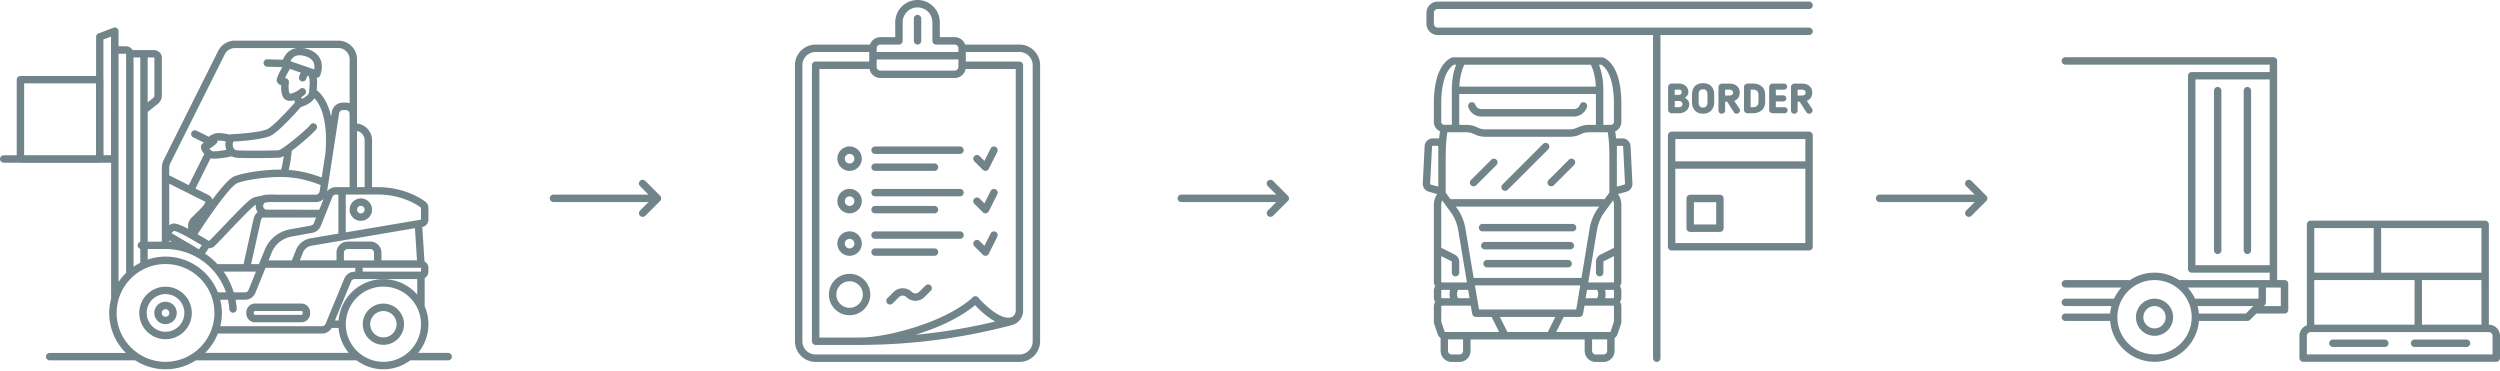 <?xml version="1.0" encoding="UTF-8"?> <svg xmlns="http://www.w3.org/2000/svg" width="673" height="100" fill="none"><path d="M120.62 95h-8.07c1.74-2.1 2.78-4.79 2.78-7.72 0-1.72-.36-3.35-1.01-4.83v-7.59c.6-.35 1.01-.99 1.01-1.73v-1.01c0-.76-.43-1.42-1.06-1.76l-.59-9.25c.96-.18 1.65-1 1.65-1.98v-3.21c0-.63-.3-1.23-.8-1.61-1.23-.92-5.78-3.93-12.84-3.93h-1.53v-12.6c0-2.35-1.77-4.26-4.05-4.54V15.98c0-2.78-2.26-5.04-5.04-5.04H63.23c-1.92 0-3.65 1.07-4.51 2.79L44.09 43c-.35.7-.53 1.48-.53 2.26v19.79h-3.8V30.13l2.69-2.14c.71-.57 1.12-1.37 1.12-2.21v-10.3c0-1.11-1.02-2.01-2.27-2.01h-5.62c-.35-.6-.99-1.01-1.73-1.01h-2.04V8.4c0-.33-.16-.64-.43-.82a.974.974 0 0 0-.92-.11l-4.04 1.52c-.39.15-.65.52-.65.94v10.53H5.5c-.55 0-1 .45-1 1V41.8H1c-.55 0-1 .45-1 1s.45 1 1 1h4.31c.06.01.12.04.19.04h21.38c.07 0 .13-.03.19-.04h2.84v36.65c-.32 1.22-.51 2.5-.51 3.81 0 4.2 1.72 8.01 4.49 10.75H13.38c-.55 0-1 .45-1 1s.45 1 1 1H36.4c2.36 1.51 5.15 2.4 8.16 2.4s5.8-.89 8.16-2.4H96c2.02 1.5 4.51 2.4 7.22 2.4s5.2-.9 7.22-2.4h10.2c.55 0 1-.45 1-1s-.47-1.01-1.02-1.01zm-17.41-19.85c-6.35 0-11.56 4.91-12.07 11.12h-.97l4.35-10.51c.16-.38.53-.63.94-.63h16.86v4.18c-2.22-2.54-5.48-4.16-9.11-4.16zm-43.93 5.54h2.09c.17.83.31 1.67.36 2.54.03.53.47.94 1 .94h.06c.55-.03.97-.5.94-1.06-.05-.82-.17-1.63-.31-2.42h2.54c1.24 0 2.33-.74 2.8-1.88l2.73-6.71 24.16.01v1.03h-.18c-1.23 0-2.32.73-2.79 1.87L87.76 86.9v.01l-.11.27c-.16.38-.53.63-.94.63H59.3c.28-1.14.44-2.33.44-3.55 0-1.22-.19-2.43-.46-3.57zm22.74-56.75c-.42-.35-1.05-.29-1.41.12-.38.44-2.19 1.28-2.61 1.14-.37-.58-.35-2.11-.22-3 .04-.3-.06-.61-.27-.83-.21-.22-.5-.33-.8-.31.28-.62.8-1.59 1.33-2.52l2.94 1.02c-.3.5-.44 1-.48 1.14a.99.99 0 0 0 .74 1.2c.54.13 1.07-.2 1.21-.73.09-.38.34-.79.5-.83.23.15.46 1.19.41 2.18l-.14 2.22c-.07.86-1.12 1.5-2 1.87l-.1-.45c.45-.28.83-.57 1.04-.83.34-.42.27-1.04-.14-1.39zm2.56-5.25-6.4-2.22c.2-.41.52-.89 1.03-1.21.68-.43 1.6-.49 2.72-.2 1.25.33 2.07.9 2.45 1.68.32.67.3 1.4.2 1.95zM81.02 28.8c.77-.23 2.68-.92 3.63-2.35 1.35 1.42 3.72 5.31 2.97 14.72L86.6 47.8c-1.72-.68-5.01-1.78-8.88-2.06.49-1.85.73-4.18.82-5.16 2.76-2.03 6.09-5.07 6.61-5.8a.996.996 0 0 0-.22-1.4.996.996 0 0 0-1.4.22c-.69.95-4.23 3.97-6.57 5.67-.02.01-.03.02-.05.03-.87.63-1.57 1.07-1.88 1.14-1.41.12-10.37.16-11.29.01-.47-.08-.93-.3-1.08-1.35-.06-.44.08-.78.21-1 1.84-.09 8.01-.49 10.16-1.65 2.2-1.17 6.87-6.38 7.99-7.65zm13.1 5.39v16.19h-3.7c-.94 0-1.8.43-2.36 1.14l.29-1.91c.06-.14.08-.29.07-.43l2.87-18.68c.08-.5.5-.87 1.01-.87h.79c.56 0 1.02.46 1.02 1.02v3.54h.01zm17.58 27.24.55 8.66h-9.56v-2.06c0-1.65-1.35-3-3-3h-6.11c-1.65 0-3 1.35-3 3v2.06h-9.86l.83-2.08c.39-.98 1.28-1.7 2.32-1.87l27.83-4.71zm-14.06 11.7V72.1h15.7l-.01 1.02H97.64v.01zm3.05-3.03h-8.11v-2.06c0-.55.45-1 1-1h6.11c.55 0 1 .45 1 1v2.06zm-17.15-5.93a5.076 5.076 0 0 0-3.84 3.1l-1.13 2.83h-6.28l.85-2.09c.92-2.26 2.9-3.87 5.3-4.31l5.65-1.03c1.03-.19 1.88-.88 2.27-1.85l3.12-7.8c.16-.39.53-.64.95-.64h.66v10.51l-7.55 1.28zm-32.26.08 3.02 1.77c-.27.43-.53.82-.74 1.09-.6-.37-1.7-1.02-3.79-2.24-1.3-.76-2.85-1.66-3.57-2.11.2-.27.53-.58.65-.61.54.04 2.72 1.11 4.43 2.1zm5.1.54c-.05.05-.13.06-.2.02l-2.99-1.76c3.31-5.14 8.66-12.75 10.57-13.7 1.35-.68 8.15-2.02 13.81-1.63 3.95.28 7.32 1.52 8.73 2.1l-.26 1.71c-.08.5-.5.87-1.01.87H74.01c-.22-.03-.8-.07-1.72 0h-.42c-.34 0-.65.07-.95.17-.76.13-1.63.32-2.63.62-.95.29-3.02 2.33-8.35 7.94-1.43 1.48-2.76 2.88-3.56 3.66zm15.03-10.27c.35-.05.66-.09.93-.12h12.68c.81 0 1.53-.32 2.08-.83l-1.15 2.88H71.86c-.56 0-1.02-.46-1.02-1.02 0-.41.24-.75.57-.91zm-1.17 4.75c.06-.26.25-.71.76-.71h14.1l-.61 1.52c-.13.33-.42.56-.77.63l-5.65 1.03a9.048 9.048 0 0 0-6.8 5.52l-1.57 3.85h-2.1l2.64-11.84zM60.7 39.38c.05.35.13.66.24.96-1.67.3-3.32.49-3.75.36-.28-.09-.61-.39-.83-.67.76-.39 1.51-1.04 1.88-1.38.22-.2.32-.48.31-.76.15-.03.3-.05.47-.05.54.02 1.2.12 1.76.23-.1.39-.15.83-.08 1.31zm-4.02 3.24c.26.07.6.1.99.1 1.47 0 3.62-.4 4.73-.63.31.16.65.28 1.03.34.56.09 2.64.13 4.92.13 2.93 0 6.18-.06 6.88-.12.29-.02.69-.19 1.16-.45-.15 1.16-.38 2.59-.71 3.67-5.47-.04-11.27 1.14-12.81 1.91-1.35.67-3.54 3.27-5.68 6.15a2.13 2.13 0 0 0-1.06-1.21l-3.51-1.76 4.06-8.13zm-1.45 11.67c.06.03.09.11.06.17-.29.57-.66 1.1-1.12 1.55l-2.65 2.65c-.57.57-.88 1.33-.88 2.14v.8c-2.04-1.07-3.41-1.56-4.08-1.42-.34.07-.68.24-1 .46V49.45l9.67 4.84zm-8.99 10.83c-.22-.02-.45-.02-.68-.03v-.37c.2.12.42.25.68.4zm9.92 1.7c.03 0 .07.01.1.01.55 0 1.1-.21 1.51-.61.83-.81 2.11-2.15 3.6-3.72 2.49-2.62 6.67-7.01 7.48-7.4.01 0 .01 0 .02-.01-.01.11-.03.21-.03.33 0 .63.19 1.21.52 1.69-.51.39-.89.98-1.07 1.7L65.57 71.1h-7.04c-1-1.07-2.12-2.02-3.34-2.84.27-.34.59-.81.97-1.44zm12.75 6.29-2.01 4.95c-.16.39-.53.64-.95.64h-3.03c-.61-2.02-1.53-3.91-2.73-5.58h8.72v-.01zm44.42-17.2-.01 3.22-20.24 3.42V52.37h8.61c6.44.01 10.54 2.71 11.64 3.54zM98.16 37.78v12.6h-2.05V35.25c1.18.25 2.05 1.29 2.05 2.53zm-4.04-21.8v11.83c-.32-.12-.66-.19-1.02-.19h-.79c-1.5 0-2.76 1.08-2.99 2.56l-.18 1.19c-.99-4.42-2.9-6.35-3.89-7.09l.11-1.66c.01-.25.03-.92-.09-1.66.38-.01.73-.23.89-.59.04-.1 1.04-2.38.04-4.49-.64-1.34-1.9-2.27-3.75-2.77-.36-.1-.7-.15-1.04-.19h9.66c1.68.02 3.05 1.39 3.05 3.06zM45.88 43.89l14.63-29.27a3.019 3.019 0 0 1 2.72-1.68h16.7c-.66.09-1.27.29-1.81.64-1.09.7-1.66 1.75-1.94 2.49l-4.2-.11h-.03c-.54 0-.98.43-1 .97-.01.55.42 1.01.97 1.03l4.08.11c-1.57 2.8-1.52 3.34-1.5 3.59.06.64.51 1.1 1.19 1.3-.05.98.02 2.37.6 3.3.33.53.9.84 1.61.89.06 0 .12.01.18.01.36 0 .76-.07 1.16-.18l.14.65c-1.76 1.98-5.68 6.2-7.29 7.07-1.69.91-7.6 1.34-9.74 1.43-.15.01-.29.06-.42.12-.67-.15-1.88-.39-2.85-.43-1.66-.05-2.73.88-2.86 1l-3.33-1.64a1 1 0 0 0-1.34.46c-.24.5-.04 1.09.46 1.34l2.92 1.43c-.45.17-.77.56-.82 1.07-.05.6.33 1.37.89 2l-4.18 8.36-5.27-2.64v-1.97c.01-.45.12-.92.33-1.34zm-1.32 23.15c7.51 0 13.95 4.85 16.27 11.65h-2.18c-2.22-5.62-7.69-9.61-14.09-9.61-1.68 0-3.29.29-4.8.79v-2.84h4.8v.01zm-3-51.55v10.27c0 .23-.13.46-.37.65l-1.44 1.15V15.47h1.54c.17 0 .27.06.27.02zm-3.8 49.62c-.4.13-.7.49-.7.94 0 .45.29.81.7.94v3.74c-.63.32-1.23.67-1.81 1.07V15.47h1.81v49.64zM6.5 22.44h19.35v19.34H6.5V22.44zm23.39 19.34h-2.02V21.44c0-.04-.02-.08-.03-.13v-10.7l2.04-.77v31.94h.01zm2.03-27.32 2.03.01v58.97c-.77.75-1.45 1.58-2.04 2.48l.01-61.46zm-.52 69.78c0-7.25 5.9-13.16 13.16-13.16s13.16 5.9 13.16 13.16S51.81 97.4 44.56 97.4 31.4 91.5 31.4 84.24zm27.25 5.55h28.04c1.1 0 2.08-.59 2.62-1.52h1.83c.21 2.54 1.2 4.86 2.73 6.72H55.23c1.47-1.46 2.64-3.23 3.42-5.2zm34.44-2.51c0-5.58 4.54-10.12 10.12-10.12 5.58 0 10.12 4.54 10.12 10.12 0 5.58-4.54 10.12-10.12 10.12-5.58 0-10.12-4.54-10.12-10.12z" fill="#718489"></path><path d="M44.56 77.18c-3.9 0-7.07 3.17-7.07 7.07 0 3.9 3.17 7.07 7.07 7.07 3.9 0 7.07-3.17 7.07-7.07 0-3.9-3.18-7.07-7.07-7.07zm0 12.13c-2.79 0-5.07-2.27-5.07-5.07a5.07 5.07 0 0 1 10.14 0c0 2.8-2.28 5.07-5.07 5.07z" fill="#718489"></path><path d="M44.56 81.22c-1.67 0-3.02 1.36-3.02 3.02a3.03 3.03 0 0 0 3.02 3.02 3.03 3.03 0 0 0 3.02-3.02 3.03 3.03 0 0 0-3.02-3.02zm0 4.05c-.56 0-1.02-.46-1.02-1.02s.46-1.02 1.02-1.02 1.02.46 1.02 1.02-.46 1.02-1.02 1.02zM103.21 81.73c-3.06 0-5.55 2.49-5.55 5.55 0 3.06 2.49 5.55 5.55 5.55 3.06 0 5.55-2.49 5.55-5.55 0-3.06-2.49-5.55-5.55-5.55zm0 9.1a3.55 3.55 0 1 1 3.55-3.55c0 1.95-1.59 3.55-3.55 3.55zM68.66 86.76h12.47c1.29 0 2.35-1.05 2.35-2.35v-.34c0-1.29-1.05-2.35-2.35-2.35H68.66c-1.29 0-2.35 1.05-2.35 2.35v.34c0 1.3 1.05 2.35 2.35 2.35zm-.35-2.69c0-.19.16-.35.35-.35h12.47c.19 0 .35.16.35.35v.34c0 .19-.16.35-.35.35H68.66c-.19 0-.35-.16-.35-.35v-.34zM94.12 56.43c0 1.67 1.36 3.02 3.02 3.02 1.67 0 3.02-1.36 3.02-3.02a3.03 3.03 0 0 0-3.02-3.02 3.03 3.03 0 0 0-3.02 3.02zm4.04 0c0 .56-.46 1.02-1.02 1.02s-1.02-.46-1.02-1.02.46-1.02 1.02-1.02 1.02.46 1.02 1.02zM398.78 31.37h24.9c1.6 0 3.02-1.02 3.53-2.54.17-.52-.11-1.09-.63-1.27a1 1 0 0 0-1.26.63c-.23.7-.89 1.17-1.63 1.17h-24.9c-.74 0-1.4-.47-1.63-1.17a.992.992 0 0 0-1.26-.63c-.52.17-.81.74-.63 1.27.49 1.52 1.9 2.54 3.51 2.54z" fill="#718489"></path><path d="M436.74 37.25h-1.27c-.14 0-.28.02-.42.04-.08-.82-.17-1.46-.24-1.93.98-.44 1.66-1.42 1.66-2.56v-4.85c0-10.75-4.46-12.33-4.97-12.48a.842.842 0 0 0-.27-.04h-40c-.09 0-.19.01-.27.04-.51.15-4.97 1.73-4.97 12.48v4.85c0 1.14.68 2.12 1.66 2.56-.08.47-.16 1.11-.24 1.93-.14-.03-.27-.04-.42-.04h-1.27c-1.18 0-2.15.92-2.21 2.1l-.5 10.01c-.05 1.03.61 1.95 1.6 2.24l1.77.51c.18.05.36.07.54.08-.6.86-.93 1.87-.93 2.94v20.71c0 .45.14.86.37 1.21-.23.35-.37.76-.37 1.21v1.82c0 .45.14.86.37 1.21-.23.35-.37.76-.37 1.21v4.24c0 .11.02.21.05.32l.94 2.81c.15.46.45.85.83 1.11v3.46c0 1.65 1.35 3 3 3h2.06c1.65 0 3-1.35 3-3v-3.06h30.72v3.06c0 1.65 1.35 3 3 3h2.06c1.65 0 3-1.35 3-3v-3.46c.38-.27.68-.65.83-1.11l.94-2.81c.03-.1.05-.21.05-.32V82.5c0-.45-.14-.86-.37-1.21.23-.35.37-.76.37-1.21v-1.82c0-.45-.14-.86-.37-1.21.23-.35.37-.76.37-1.21V55.13c0-1.05-.34-2.08-.93-2.94.18-.01.36-.03.54-.08l1.77-.51c1-.28 1.65-1.2 1.6-2.24l-.5-10.01a2.21 2.21 0 0 0-2.21-2.1zm-2.48 38.79h-6.7l2.37-14.2c.28-1.69.97-3.32 1.98-4.71l2.33-3.21c.16.38.24.78.24 1.19v11.61l-3.63 1.81c-.75.38-1.22 1.14-1.22 1.98v2.89c0 .55.45 1 1 1s1-.45 1-1v-2.89c0-.08.05-.15.12-.19l2.73-1.37v6.87c-.01.12-.11.22-.22.22zm.21 2.21v1.82c0 .12-.09.21-.21.21h-2.17c.09-.35.14-.72.14-1.12 0-.4-.05-.77-.14-1.12h2.17c.11 0 .21.09.21.21zm0 4.24v4.08l-.88 2.65c-.03.09-.11.15-.2.15h-14.47l2.03-4.06h4.23a1 1 0 0 0 .99-.84l.37-2.19h7.74c.09 0 .19.09.19.21zm-28.68 6.88-2.03-4.06h14.94l-2.03 4.06h-10.88zm-16.72 0c-.09 0-.17-.06-.2-.15l-.88-2.65v-4.08c0-.12.1-.21.21-.21h7.74l.37 2.19c.08.48.5.84.99.84h4.23l2.03 4.06h-14.49zm-1.09-9.3v-1.82c0-.12.1-.21.21-.21h2.17c-.09.35-.14.72-.14 1.12 0 .4.05.77.14 1.12h-2.17c-.11 0-.21-.1-.21-.21zm0-4.25v-6.87l2.73 1.36c.07.04.12.11.12.19v2.9c0 .55.45 1 1 1s1-.45 1-1v-2.89c0-.84-.47-1.6-1.22-1.98l-3.63-1.81V55.11c0-.41.08-.82.24-1.19l2.33 3.21c1.01 1.39 1.69 3.02 1.98 4.71l2.37 14.2h-6.7c-.12 0-.22-.1-.22-.22zm1.22-33.94c0-3.13.26-5.23.43-6.27h5.09c.73 0 1.47.17 2.12.5.93.47 1.97.71 3.01.71h22.74c1.04 0 2.08-.25 3.01-.71.65-.33 1.39-.5 2.12-.5h5.09c.17 1.04.43 3.14.43 6.27v9.98l-1.27 1.75h-41.52l-1.27-1.75v-9.98h.02zm39.04-24.45c.41.77 1.22 2.68 1.36 5.88h-36.74c.14-3.2.95-5.11 1.36-5.88h34.02zm-35.41 7.88h36.78v8.3h-1.89c-1.04 0-2.08.25-3.01.71-.66.33-1.39.5-2.12.5h-22.74c-.73 0-1.47-.17-2.12-.5-.93-.47-1.97-.71-3.01-.71h-1.89v-8.3zm37.09 52.73c.1.12.31.5.31 1.12 0 .62-.2 1.01-.31 1.12h-3.07l.37-2.24h2.7zm-31.78 5.27-1.08-6.48h28.34l-1.08 6.48h-26.18zm-5.61-3.03c-.1-.12-.3-.5-.3-1.12 0-.62.2-1.01.3-1.12h2.7l.37 2.24h-3.07zm33.2-5.46h-29.02l-2.22-13.31c-.33-2-1.14-3.92-2.33-5.56l-.25-.34h38.6l-.25.34c-1.19 1.64-2 3.56-2.33 5.56l-2.2 13.31zm8.74-46.88v4.85c0 .45-.37.82-.82.82h-2.03v-9.3c0-3.26-.63-5.52-1.18-6.88h.59c.58.29 3.44 2.17 3.44 10.51zm-46.49 0c0-8.4 2.9-10.25 3.43-10.52h.6c-.56 1.36-1.18 3.62-1.18 6.88v9.3h-2.03c-.45 0-.82-.37-.82-.82v-4.84zm-2.83 21.73c-.09-.03-.16-.12-.15-.21l.5-10.01c.01-.11.1-.2.21-.2h1.27c.12 0 .21.1.21.21v10.51c0 .09-.05.14-.08.17-.04.03-.11.06-.19.04l-1.77-.51zm8.71 44.76c0 .55-.45 1-1 1h-2.06c-.55 0-1-.45-1-1v-3.06h4.06v3.06zm38.79 0c0 .55-.45 1-1 1h-2.06c-.55 0-1-.45-1-1v-3.06h4.06v3.06zm4.65-44.76-1.77.51a.274.274 0 0 1-.19-.03.198.198 0 0 1-.08-.17V39.47c0-.12.09-.21.21-.21h1.27c.11 0 .21.09.21.2l.5 10.01c.01.09-.06.17-.15.2z" fill="#718489"></path><path d="M405.17 51.37c.26 0 .51-.1.71-.29l10.91-10.91a.996.996 0 1 0-1.41-1.41l-10.91 10.91a.996.996 0 0 0 0 1.41c.18.19.44.29.7.29zM396.68 50.16c.26 0 .51-.1.71-.29l5.46-5.45a.996.996 0 1 0-1.41-1.41l-5.46 5.45a.996.996 0 0 0 .7 1.7zM416.88 49.86c.2.2.45.29.71.29.26 0 .51-.1.71-.29l5.45-5.45a.996.996 0 1 0-1.41-1.41l-5.45 5.45c-.4.39-.4 1.02-.01 1.41zM422.14 69.98h-21.82c-.55 0-1 .45-1 1s.45 1 1 1h21.82c.55 0 1-.45 1-1s-.45-1-1-1zM422.74 65.13h-23.03c-.55 0-1 .45-1 1s.45 1 1 1h23.03c.55 0 1-.45 1-1s-.45-1-1-1zM423.35 60.28H399.1c-.55 0-1 .45-1 1s.45 1 1 1h24.24c.55 0 1-.45 1-1s-.44-1-.99-1z" fill="#718489"></path><path d="M387 2.43h100c.55 0 1-.45 1-1s-.45-1-1-1H387c-1.65 0-3 1.35-3 3v3c0 1.65 1.35 3 3 3h58v87c0 .55.45 1 1 1s1-.45 1-1v-87h40c.55 0 1-.45 1-1s-.45-1-1-1H387c-.55 0-1-.45-1-1v-3c0-.55.45-1 1-1z" fill="#718489"></path><path d="M487 35.43h-37c-.55 0-1 .45-1 1v30c0 .55.45 1 1 1h37c.55 0 1-.45 1-1v-30c0-.55-.45-1-1-1zm-1 2v6h-35v-6h35zm-35 28v-20h35v20h-35z" fill="#718489"></path><path d="M463 52.43h-8c-.55 0-1 .45-1 1v8c0 .55.45 1 1 1h8c.55 0 1-.45 1-1v-8c0-.55-.45-1-1-1zm-1 8h-6v-6h6v6zM454.5 24.77a2.201 2.201 0 0 0-.65-1.58c-.22-.21-.49-.38-.82-.51-.33-.13-.7-.19-1.13-.19h-1.86c-.27 0-.5.09-.69.26-.2.18-.29.4-.29.66v6.17c0 .25.1.46.29.65.19.18.42.27.7.27h1.82c.44 0 .84-.06 1.19-.19s.65-.3.9-.52c.25-.22.44-.48.57-.77.13-.29.2-.61.2-.95 0-.26-.04-.49-.13-.69-.08-.2-.19-.37-.33-.52-.13-.15-.29-.28-.47-.38a1.91 1.91 0 0 0-.28-.15c.24-.15.46-.32.63-.52.22-.27.35-.62.35-1.04zm-1.86.36c-.04.09-.1.17-.17.23s-.15.1-.24.13c-.08.03-.17.04-.25.04h-1.14v-1.4h1.22c.24 0 .41.06.5.19.1.14.15.29.15.48 0 .12-.03.23-.07.33zm-.69 3.72h-1.11v-1.66h1.17c.26 0 .48.07.65.22.17.15.25.35.25.63 0 .25-.08.45-.23.59-.15.15-.4.22-.73.22zM457.17 30.36c.37.16.81.24 1.3.24s.93-.08 1.3-.24c.37-.16.69-.37.93-.65.25-.27.44-.6.57-.96.13-.36.19-.76.19-1.17V25.4c0-.4-.06-.78-.17-1.14-.11-.36-.29-.69-.53-.96-.24-.28-.55-.5-.93-.66-.38-.16-.83-.24-1.36-.24-.53 0-.99.08-1.36.24-.38.16-.69.38-.93.66-.24.28-.41.6-.52.96-.11.36-.17.74-.17 1.14v2.18c0 .41.06.81.19 1.17.13.37.32.69.57.96.23.28.54.49.92.65zm1.29-6.32c.45 0 .75.12.92.36.18.25.27.59.27 1v2.18c0 .41-.1.75-.29 1-.19.25-.48.37-.9.37-.42 0-.71-.12-.9-.37-.19-.25-.29-.59-.29-1V25.4c0-.42.09-.76.27-1 .17-.24.48-.36.92-.36zM468.33 24.95c0-.3-.05-.6-.14-.89-.1-.29-.26-.56-.48-.79-.22-.23-.52-.42-.89-.56-.37-.14-.82-.21-1.34-.21h-1.91c-.13 0-.25.03-.37.08-.11.05-.22.11-.3.19-.09.08-.16.18-.21.29-.05.11-.08.23-.08.36v6.34c0 .23.09.44.26.6.17.17.38.25.62.25.12 0 .23-.02.35-.07.11-.05.21-.11.28-.18.08-.08.15-.17.2-.27.05-.1.08-.22.08-.33v-2.39h.55l1.81 2.84c.17.26.42.4.75.4.15 0 .29-.04.42-.12.13-.08.25-.17.33-.29.09-.12.14-.27.16-.43a.77.77 0 0 0-.14-.49l-1.42-2.13c.43-.16.77-.42 1.03-.75.3-.4.44-.88.44-1.45zm-1.79 0c0 .25-.08.43-.25.56-.17.14-.44.2-.79.2h-1.11v-1.58h1.04c.24 0 .43.03.58.08.14.05.25.11.33.19.08.07.13.15.15.24.04.1.05.2.05.31zM470.08 30.42c.12.05.24.08.38.08h1.24c.64 0 1.18-.09 1.62-.26.44-.17.81-.4 1.08-.69.28-.29.48-.62.6-1 .12-.37.18-.76.18-1.16V25.5c0-.39-.06-.77-.18-1.13-.12-.37-.32-.69-.6-.97-.27-.28-.64-.5-1.08-.67-.44-.16-.98-.24-1.62-.24h-1.24c-.13 0-.26.03-.38.08s-.22.12-.3.19c-.09.08-.16.17-.21.28-.06.11-.08.23-.08.36v6.18c0 .13.03.25.08.36.05.11.13.2.21.28.09.09.19.15.3.2zm1.81-1.57h-.62v-4.72h.62c.28 0 .52.04.71.11.19.07.34.17.45.29.11.12.2.27.25.43.05.17.08.35.08.54v1.89c0 .21-.03.4-.08.58-.05.17-.13.32-.25.45s-.27.23-.46.31c-.17.08-.41.12-.7.12zM480.2 24.14c.24 0 .45-.07.63-.22a.73.73 0 0 0 .27-.58c0-.23-.09-.42-.26-.59a.867.867 0 0 0-.63-.25h-2.98a1.006 1.006 0 0 0-.69.28c-.08.08-.15.18-.2.29-.05.11-.08.22-.08.34v6.19c0 .17.03.31.1.43s.16.22.27.29c.11.07.23.11.37.14.13.03.27.04.41.04h2.92c.24 0 .46-.08.63-.24a.77.77 0 0 0 .27-.6c0-.23-.09-.42-.28-.58a.933.933 0 0 0-.62-.23h-2.27v-1.54h1.95c.24 0 .45-.08.62-.24.17-.16.26-.36.26-.59 0-.24-.09-.43-.28-.59a.92.92 0 0 0-.6-.23h-1.95v-1.52h2.14zM487.85 24.95c0-.3-.05-.59-.14-.89-.1-.29-.26-.56-.48-.79-.22-.23-.52-.42-.89-.56-.36-.14-.82-.21-1.34-.21h-1.91c-.13 0-.25.03-.37.08-.11.05-.22.11-.3.19-.09.08-.16.18-.21.29-.05.11-.08.23-.08.36v6.34c0 .23.09.44.26.6.17.17.38.25.62.25.12 0 .24-.02.35-.07.11-.05.2-.11.29-.18.08-.08.15-.17.2-.27a.8.8 0 0 0 .08-.33v-2.39h.55l1.81 2.84c.17.26.42.4.75.4.15 0 .29-.04.42-.12a.925.925 0 0 0 .49-.72.77.77 0 0 0-.14-.49l-1.42-2.13c.43-.16.77-.42 1.03-.75.28-.4.43-.88.43-1.45zm-1.79 0c0 .25-.08.43-.25.56-.17.14-.44.2-.79.2h-1.11v-1.58h1.04c.23 0 .43.03.58.08.14.05.25.11.33.19.08.07.13.15.15.24.03.1.05.2.05.31zM274.43 12h-14.61a2.99 2.99 0 0 0-2.82-2h-4V6c0-3.31-2.69-6-6-6s-6 2.69-6 6v4h-4c-1.3 0-2.4.84-2.82 2h-14.61c-3.07 0-5.57 2.5-5.57 5.57v74.29c0 3.07 2.5 5.57 5.57 5.57h54.86c3.07 0 5.57-2.5 5.57-5.57V17.57c0-3.07-2.5-5.57-5.57-5.57zm-1 71.65c0 .63-.31 1.2-.79 1.56-2.75 1.58-7.75-3.27-9.3-5.11a.993.993 0 0 0-.73-.36c-.29-.03-.56.1-.75.3-.04.04-3.85 3.91-12.96 7.17-8.44 3.01-14.41 3.54-16.17 3.63-.42 0-.85.02-1.27.02h-10.88V18.57h13.49a3.003 3.003 0 0 0 2.94 2.43h20c1.46 0 2.67-1.05 2.94-2.43h13.49v65.08h-.01zm-5.49 2.9a156.59 156.59 0 0 1-21.52 3.58c1.01-.31 2.05-.66 3.14-1.05 7.3-2.61 11.34-5.58 12.93-6.93 1.07 1.16 3.14 3.19 5.45 4.4zM258 18c0 .55-.45 1-1 1h-20c-.55 0-1-.45-1-1v-2h22v2zm-21-6h5c.55 0 1-.45 1-1V6c0-2.21 1.79-4 4-4s4 1.79 4 4v5c0 .55.45 1 1 1h5c.55 0 1 .45 1 1v1h-22v-1c0-.55.45-1 1-1zm41 79.86c0 1.97-1.6 3.57-3.57 3.57h-54.86c-1.97 0-3.57-1.6-3.57-3.57V17.57c0-1.97 1.6-3.57 3.57-3.57H234v2.57h-14.43c-.55 0-1 .45-1 1v74.29c0 .55.45 1 1 1h11.88c.22 0 .45-.01.67-.01.02 0 .03.01.05.01.05 0 .3 0 .7-.02 13.37-.12 26.69-1.91 39.61-5.35.47-.12.89-.33 1.27-.6.01 0 .01-.01.02-.01.02-.01.03-.03.04-.04a3.94 3.94 0 0 0 1.61-3.18V17.57c0-.55-.45-1-1-1H260V14h14.43c1.97 0 3.57 1.6 3.57 3.57v74.29z" fill="#718489"></path><path d="M228.71 46c1.81 0 3.29-1.47 3.29-3.29 0-1.81-1.47-3.29-3.29-3.29s-3.29 1.47-3.29 3.29a3.299 3.299 0 0 0 3.29 3.29zm0-4.57c.71 0 1.29.58 1.29 1.29 0 .71-.58 1.29-1.29 1.29-.71 0-1.29-.58-1.29-1.29 0-.71.59-1.29 1.29-1.29zM258.43 39.43h-22.86c-.55 0-1 .45-1 1s.45 1 1 1h22.86c.55 0 1-.45 1-1s-.45-1-1-1zM235.57 46h16c.55 0 1-.45 1-1s-.45-1-1-1h-16c-.55 0-1 .45-1 1s.45 1 1 1zM264.58 45.71c.19.19.44.29.71.29.05 0 .11 0 .16-.01.32-.05.59-.25.73-.54l2.29-4.57a.993.993 0 0 0-.45-1.34.99.99 0 0 0-1.34.45l-1.67 3.33-1.3-1.3a.996.996 0 1 0-1.41 1.41l2.28 2.28zM228.71 57.43c1.81 0 3.29-1.47 3.29-3.29 0-1.81-1.47-3.29-3.29-3.29s-3.29 1.47-3.29 3.29a3.299 3.299 0 0 0 3.29 3.29zm0-4.57c.71 0 1.29.58 1.29 1.29 0 .71-.58 1.29-1.29 1.29-.71 0-1.29-.58-1.29-1.29a1.3 1.3 0 0 1 1.29-1.29zM258.43 50.86h-22.86c-.55 0-1 .45-1 1s.45 1 1 1h22.86c.55 0 1-.45 1-1s-.45-1-1-1zM235.57 57.43h16c.55 0 1-.45 1-1s-.45-1-1-1h-16c-.55 0-1 .45-1 1s.45 1 1 1zM264.58 57.14c.19.19.44.29.71.29.05 0 .11 0 .16-.01.32-.05.59-.25.73-.54l2.29-4.57a.993.993 0 0 0-.45-1.34.988.988 0 0 0-1.34.45l-1.67 3.33-1.3-1.3a.996.996 0 1 0-1.41 1.41l2.28 2.28zM228.71 68.86c1.81 0 3.29-1.47 3.29-3.29s-1.47-3.29-3.29-3.29-3.29 1.47-3.29 3.29 1.48 3.29 3.29 3.29zm0-4.57c.71 0 1.29.58 1.29 1.29 0 .71-.58 1.29-1.29 1.29-.71 0-1.29-.58-1.29-1.29 0-.71.59-1.29 1.29-1.29zM258.43 62.29h-22.86c-.55 0-1 .45-1 1s.45 1 1 1h22.86c.55 0 1-.45 1-1s-.45-1-1-1zM251.57 66.86h-16c-.55 0-1 .45-1 1s.45 1 1 1h16c.55 0 1-.45 1-1s-.45-1-1-1zM264.58 68.57c.19.19.44.29.71.29.05 0 .11 0 .16-.01.32-.05.59-.25.73-.54l2.29-4.57a.993.993 0 0 0-.45-1.34.99.99 0 0 0-1.34.45l-1.67 3.33-1.3-1.3a.996.996 0 1 0-1.41 1.41l2.28 2.28zM228.71 73.72c-3.07 0-5.57 2.5-5.57 5.57 0 3.07 2.5 5.57 5.57 5.57 3.07 0 5.57-2.5 5.57-5.57 0-3.07-2.49-5.57-5.57-5.57zm0 9.14c-1.97 0-3.57-1.6-3.57-3.57 0-1.97 1.6-3.57 3.57-3.57 1.97 0 3.57 1.6 3.57 3.57 0 1.97-1.6 3.57-3.57 3.57zM249.15 76.86l-1.71 1.71c-.56.55-1.46.55-2.01 0-1.29-1.29-3.55-1.29-4.84 0l-1.71 1.71a.996.996 0 0 0 .71 1.7c.26 0 .51-.1.71-.29l1.71-1.71c.54-.54 1.48-.54 2.01 0a3.434 3.434 0 0 0 4.84 0l1.71-1.71a.996.996 0 0 0 0-1.41c-.4-.39-1.03-.39-1.42 0zM247 12c.55 0 1-.45 1-1V5c0-.55-.45-1-1-1s-1 .45-1 1v6c0 .55.45 1 1 1zM177.92 53.02c-.05-.12-.12-.23-.22-.33l-4-4a.996.996 0 1 0-1.41 1.41l2.29 2.29H149c-.55 0-1 .45-1 1s.45 1 1 1h25.59l-2.29 2.29a.996.996 0 0 0 .71 1.7c.26 0 .51-.1.71-.29l4-4c.09-.09.17-.2.22-.33.08-.22.08-.5-.02-.74zM346.92 53.02c-.05-.12-.12-.23-.22-.33l-4-4a.996.996 0 1 0-1.41 1.41l2.29 2.29H318c-.55 0-1 .45-1 1s.45 1 1 1h25.59l-2.29 2.29a.996.996 0 0 0 .71 1.7c.26 0 .51-.1.71-.29l4-4c.09-.09.17-.2.22-.33.08-.22.08-.5-.02-.74zM534.92 53.02c-.05-.12-.12-.23-.22-.33l-4-4a.996.996 0 1 0-1.41 1.41l2.29 2.29H506c-.55 0-1 .45-1 1s.45 1 1 1h25.59l-2.29 2.29a.996.996 0 0 0 .71 1.7c.26 0 .51-.1.71-.29l4-4c.09-.09.17-.2.22-.33.08-.22.08-.5-.02-.74zM580 80.4c-2.76 0-5 2.24-5 5s2.24 5 5 5 5-2.24 5-5-2.24-5-5-5zm0 8c-1.65 0-3-1.35-3-3s1.35-3 3-3 3 1.35 3 3-1.35 3-3 3z" fill="#718489"></path><path d="M615 75.4h-2v-59c0-.55-.45-1-1-1h-56c-.55 0-1 .45-1 1s.45 1 1 1h55v2h-21c-.55 0-1 .45-1 1v52c0 .55.45 1 1 1h21v2h-24c-.1 0-.19.03-.29.06-1.92-1.3-4.23-2.06-6.71-2.06-2.48 0-4.8.76-6.71 2.06a.937.937 0 0 0-.29-.06h-17c-.55 0-1 .45-1 1s.45 1 1 1h15.08c-.8.9-1.48 1.91-1.98 3.02-.03 0-.06-.02-.1-.02h-13c-.55 0-1 .45-1 1s.45 1 1 1h12.39c-.17.65-.29 1.31-.34 2H556c-.55 0-1 .45-1 1s.45 1 1 1h12.05c.51 6.15 5.67 11 11.95 11 6.28 0 11.44-4.85 11.95-11H605c.27 0 .52-.11.71-.29l1.71-1.71H615c.55 0 1-.45 1-1v-7c0-.55-.45-1-1-1zm-24-4v-50h20v50h-20zm17 9h-17c-.03 0-.06.02-.1.02a12.22 12.22 0 0 0-1.98-3.02H608v3zm-28 15c-5.51 0-10-4.49-10-10s4.49-10 10-10 10 4.49 10 10-4.49 10-10 10zm24.59-11h-12.64c-.06-.69-.18-1.35-.34-2h14.98l-2 2zm9.41-2h-4.59l.29-.29s0-.01.01-.01c.08-.08.14-.18.19-.28l.03-.09c.03-.09.05-.17.05-.27 0-.02.01-.04.01-.06v-4h4v5h.01z" fill="#718489"></path><path d="M597 23.4c-.55 0-1 .45-1 1v43c0 .55.45 1 1 1s1-.45 1-1v-43c0-.55-.45-1-1-1zM605 23.4c-.55 0-1 .45-1 1v43c0 .55.45 1 1 1s1-.45 1-1v-43c0-.55-.45-1-1-1zM670 87.4v-27c0-.55-.45-1-1-1h-47c-.55 0-1 .45-1 1v27.18c-1.16.41-2 1.51-2 2.82v6c0 .55.45 1 1 1h52c.55 0 1-.45 1-1v-6c0-1.65-1.35-3-3-3zm-47 0v-12h27v12h-27zm29-12h16v12h-16v-12zm16-2h-27v-12h27v12zm-29-12v12h-16v-12h16zm32 34h-50v-5c0-.55.45-1 1-1h48c.55 0 1 .45 1 1v5z" fill="#718489"></path><path d="M642 91.4h-14c-.55 0-1 .45-1 1s.45 1 1 1h14c.55 0 1-.45 1-1s-.45-1-1-1zM664 91.4h-14c-.55 0-1 .45-1 1s.45 1 1 1h14c.55 0 1-.45 1-1s-.45-1-1-1z" fill="#718489"></path></svg> 
